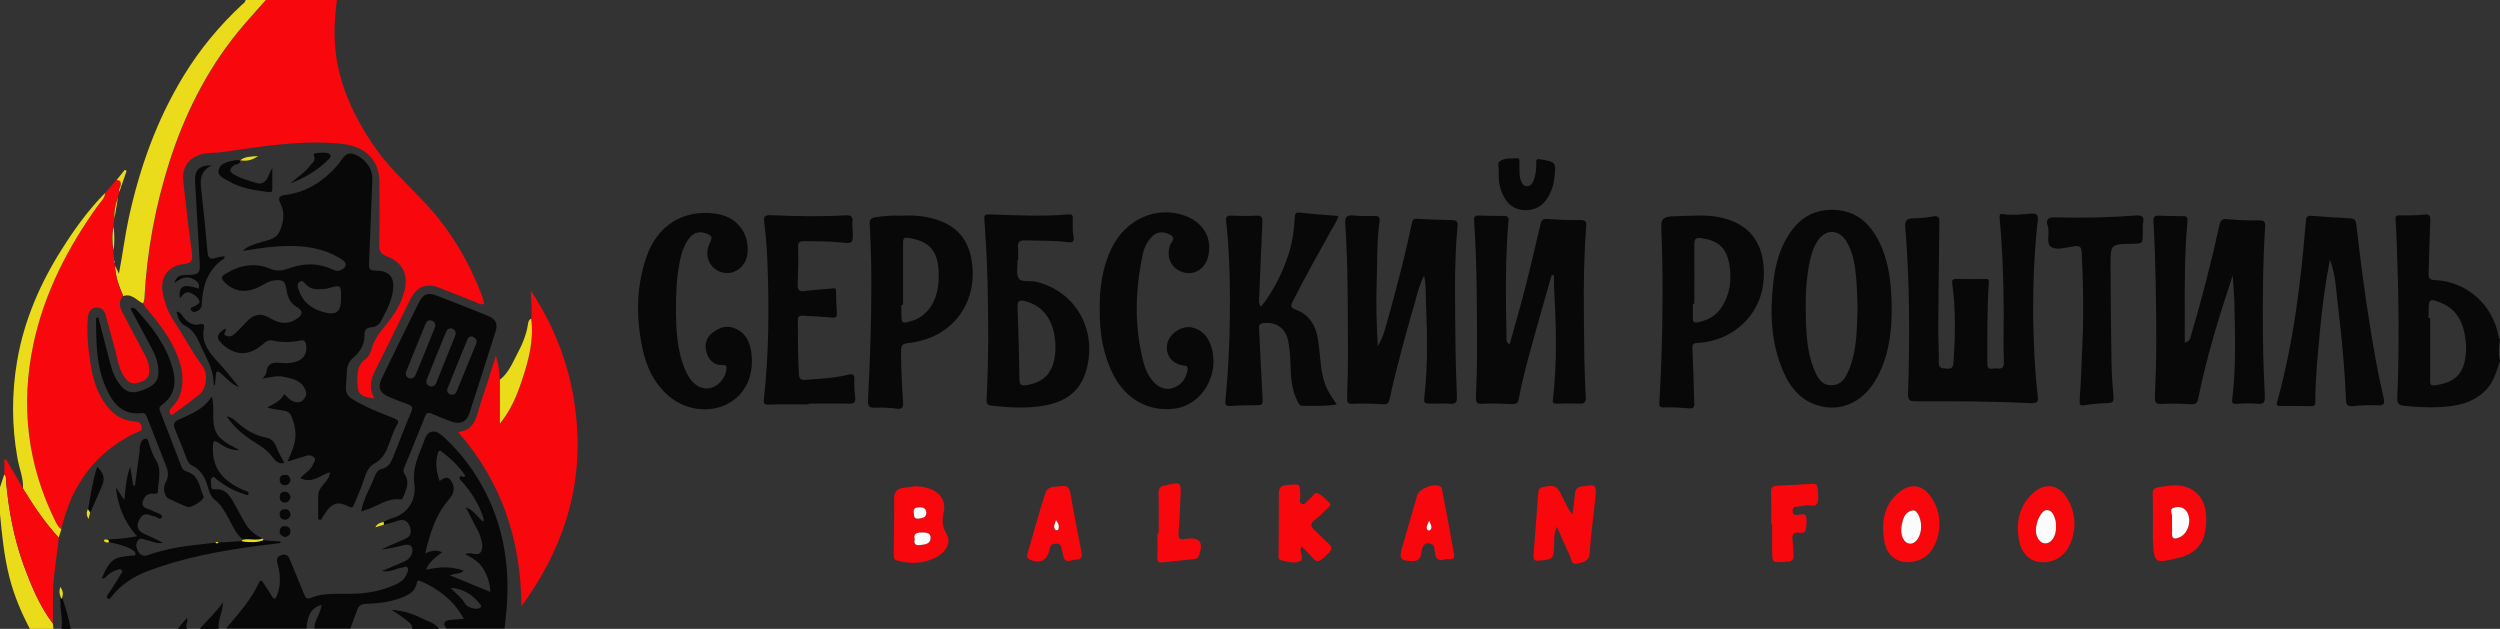 <?xml version="1.0" encoding="utf-8"?>
<!-- Generator: Adobe Illustrator 24.1.2, SVG Export Plug-In . SVG Version: 6.00 Build 0)  -->
<svg version="1.1" id="_Слой_1" xmlns="http://www.w3.org/2000/svg" xmlns:xlink="http://www.w3.org/1999/xlink" x="0px"
	 y="0px" viewBox="0 0 1589.3 399.8" style="enable-background:new 0 0 1589.3 399.8;" xml:space="preserve">
<rect x="0" y="0" width="1589.3" height="399.8" fill="#333333" stroke="none"/>
<style type="text/css">
	.st0{fill:#FCFCFC;}
	.st1{fill:#F8080C;}
	.st2{fill:#080808;}
	.st3{fill:#EBDC1B;}
</style>
<g>
	<path class="st0" d="M39.2,379c-0.2,0.3-0.4,0.6-0.5,0.8c0.1,0.3,0.3,0.6,0.4,1c0.1-0.3,0.3-0.6,0.4-0.9
		C39.4,379.6,39.3,379.3,39.2,379z M166.9,343.6L166.9,343.6c3.8,0.3,7.6,0.5,11.4,0.8C174.5,344.1,170.7,343.8,166.9,343.6z
		 M167,342.3L167,342.3L167,342.3c0.1,0.1,0.1,0.1,0.2,0.2C167.1,342.5,167.1,342.4,167,342.3z M154,343.3c-0.2,0.2-0.2,0.4,0.1,0.8
		c0,0,0,0,0,0C153.8,343.7,153.9,343.5,154,343.3z M57.3,326c-0.1,0.3-0.2,0.7-0.2,1C57.2,326.6,57.3,326.3,57.3,326L57.3,326z
		 M44.5,319.2c0.7-1.6,1.3-3.1,2-4.6C45.8,316.1,45.2,317.7,44.5,319.2z M41.9,326.4c0.5-1.6,1.1-3.2,1.7-4.8
		C43,323.1,42.4,324.8,41.9,326.4z M39,336.5L39,336.5c-0.6,1.8-1.1,3.6-1.7,5.3C37.9,340.1,38.5,338.3,39,336.5
		c0.6-2.6,1.3-5.2,2-7.6C40.3,331.3,39.6,333.9,39,336.5z"/>
	<path class="st1" d="M307.8,193.2c-2.3,0.8-4-0.6-5.6-1.2c-7.6-2.9-15.1-6.1-22.7-9c-8.4-3.3-14.5-0.9-18.6,7.2
		c-7.4,14.9-14.6,29.9-22.1,44.7c-3.1,6.1-4.6,12-0.7,18.4c-9.8-1.2-11-2.9-10.9-12c0-5.2,0.5-9.8,5.3-13.1c1.6-1.1,2.9-3.4,3.4-5.4
		c1.5-6.4,5.4-11.3,9.4-16.2c5.2-6.3,9.6-13.2,11.7-21.2c2.8-10.6-0.8-18.5-11-22.4c-3.7-1.4-5-3.3-4.9-7.2
		c0.3-13.3,0.1-26.7,0.1-40c-0.1-14.6-9.4-22.9-24.1-24.4c-25.4-2.6-50.1,1.6-75,5.2c-3.9,0.6-8,0.4-11.9,1
		c-9.4,1.6-14.7,8.1-13.7,17.5c1.6,15.2,3.4,30.4,5.5,45.6c0.6,4.4,0.1,6.5-5,7.1c-11.1,1.4-16,9.5-13.1,20.7
		c1.3,5.2,3.1,10.2,6.1,14.7c6.5,9.9,11.9,20.4,19,29.9c3.4,4.6,2.3,14-2.2,17.6c-5.1,4.2-10.6,8.1-15.9,12
		c-0.7,0.5-1.7,1.6-2.5,0.5c-0.9-1.1-0.8-2.5,0.3-3.6c2.5-2.5,4.6-5.3,5.8-8.7c2.9-8.5,1.4-16.8-1.7-24.8
		c-4.3-11-11.4-20.2-18.9-29.2c-1.1-1.3-2.3-2.4-2.7-4.1c0.3-0.9,0.8-1.9,0.8-2.8c1.5-29.9,6.9-59,16-87.5
		c9.6-29.9,23.4-57.5,43.2-82c5.7-7.1,12-13.7,18-20.6h45c-1.2,9.1-1.9,18.2-1.3,27.3c1.4,24.2,11.1,45.2,24.4,65
		c9.3,13.7,21.6,24.8,32.9,36.8c16.5,17.6,28.4,38,36.8,60.6C307.2,190.7,307.4,191.9,307.8,193.2z"/>
	<path class="st2" d="M303,303c-6-9.6-13.2-18.3-21.7-25.9c-5-4.4-9.4-3.6-11.5,2.7c-3.1,8.9-7.9,16.9-6.4,27.7
		c1.3,8.7-2.7,18.4-13.5,21.7c-2.1,0.6-4,1.6-6,2.5c0.1,0.6,0.1,1.2,0.1,1.9c3-0.8,6.1-1.5,9.1-2.6c4.2-1.5,6.4,0.8,7.6,4.2
		c1.1,3.3,0.2,6.1-3.5,7.6c-5,2-9.9,4.3-14.8,6.5c5-0.4,9.7-1.6,14.5-2.8c4.1-1,6.1,1.1,5,5.2c-0.8,2.8-2.8,4.4-5.4,5.5
		c-4.2,1.8-8.3,3.5-13.7,5.8c5.6,1.1,9.1-1.8,13-2.2c1.1-0.1,2.3-1.2,3.2,0c0.8,1,0.3,2.2-0.1,3.3c-1.2,3.8-4.1,6-7.5,7.5
		c-7.9,3.7-16.3,5.4-25.1,5.8c-9.7,0.5-19.7-1.1-29.1,2.8c-2.5,1-3.1-0.7-3.9-2.5c-2.8-6.9-5.7-13.8-8.5-20.7
		c-1.1-2.8-2.1-5.4-6-4.1c-3.7,1.3-2.8,3.8-2.1,6.5c1.7,6.4,1.8,12.8-0.6,19.1c-1.1,2.7-2,2.7-3.4,0.3c-1.7-2.8-3.6-5.6-5.4-8.4
		c-0.9-1.3-1.7-2.1-2.7,0.1c-5,11-13.2,19.8-20.8,29h51c0.7-8.8,3.6-13.5,9.6-14.9c-0.5,5.4-4.6,9.6-4.6,14.9h23
		c1.5-4.2,2.9-8.4,4.6-12.5c1.3-3.3,4.6-3.1,7.3-3.2c6.5-0.2,13-1.2,19.1-3.3c5.1-1.8,10.1-3.8,11.2-10.1c0.2-1.2,0.8-1.7,2-1.2
		c11.7,5.1,21.4,12.4,27.9,24.2c-3.3,0.3-6,0.4-8.8,0.7c-3.7,0.5-4.8,2.2-2.3,5.4h37c0.4-4,0.8-7.9,1.2-11.9
		C324.6,357.6,319.3,329.1,303,303z M305,386.5c-2.3,1.3-7.8-0.2-9.2-2.6c-2.3-4.1-6.2-6.6-9.3-10.2c7.9,0.5,13.9,4.3,18.7,10.4
		C305.9,384.9,306.3,385.7,305,386.5z M286.1,365.8c3.3-1.6,6.3-0.6,8.7-3c-7.9-2.9-15.6-2.5-23.9-0.6c1.9-5.4,6.2-7.9,10.2-11.1
		c-3.7-1.7-6.8-1.1-10.8,0.7c3.1-12.7,6.5-24.2,14.6-33.7c2.6-3,4.6-6.1,2.9-10.4c-1.9-4.6-4-5.3-8.3-1.9c-2.2-6-2.9-11.9-1.1-17.9
		c0.8-2.8,2.5-0.7,3.4,0c5.4,4.1,10.2,8.9,14,14.5c-1,1.9-2.8-0.7-3.5,0.8c-0.7,1.5,0.9,2.3,1.7,3.3c5.7,6.6,10.4,13.8,13.1,22.2
		c0.2,0.6,0.4,1.3,0.5,1.9c0,0.2-0.3,0.5-0.6,1c-3.3-2.8-5.5-6.6-9.4-8.5c-0.2,0.3-0.5,0.6-0.7,0.9c2.3,4.4,4.5,8.8,6.8,13.2
		c0.2,0.4,0.5,0.9,0.7,1.3c1.3,3.6,3,7.6,1.8,11.2c-1.7,5.2-6.6,0.5-10.4,2.6c4.7,2.5,9,5,11.6,9.5c2.5,4.4,4.1,8.9,4.3,14.5
		C303,372.8,295,369.5,286.1,365.8z"/>
	<path class="st3" d="M169,0c-6,6.8-12.2,13.5-18,20.6c-19.8,24.5-33.6,52.1-43.2,82c-9.1,28.5-14.5,57.6-16,87.5
		c-0.1,0.9-0.5,1.9-0.8,2.8c-4.1-1.7-7.1-6.6-12.6-4.7c-2.7-6.2-5.1-12.4-5.2-19.3c0.7,1.4,1.3,2.9,2.4,5.1
		c2.4-12.4,3.8-24.1,6.3-35.7c7-31.9,17.8-62.2,34.9-90.2c10.2-16.7,22.6-31.7,36.9-45c0.9-0.9,2.3-1.5,2.4-3.1H169z"/>
	<path class="st3" d="M34,399.8H19c-5.6-10.6-10.2-21.6-13.1-33.2c-3.3-13-4.6-26.4-5.9-39.8v-17c0.9-2.7,1.8-5.5,2.7-8.2
		c1.4,1.1,1,2.7,1.1,4.2c1.6,18.1,4.9,35.8,11,52.9C19.7,372,25,385,33.6,396.4C33.7,397.5,33.9,398.6,34,399.8z"/>
	<path class="st2" d="M262,399.8c0.3-3.3-2.5-4.5-4.4-6.1c-2.3-2-5-3.5-8.7-6c8.2,0.5,14.4,2.9,20.4,5.9c3.4,1.7,7.5,2.6,9.7,6.2
		C273.3,399.8,267.6,399.8,262,399.8z"/>
	<path class="st2" d="M139,399.8h-12c4.6-5.4,9.9-10,14.8-17C141.5,389.7,138.3,394.4,139,399.8z"/>
	<path class="st2" d="M39,399.8c1.1-5.6-0.6-11.1-0.6-16.6c0-1-0.3-1.9,0.3-3.3c0.1-0.3,0.3-0.5,0.5-0.8c0.1,0.3,0.2,0.6,0.3,0.8
		c2.5,6.8,4.1,13.3,5.5,19.9H39z"/>
	<path class="st2" d="M119,399.8h-6c1.9-2.3,3.7-4.6,5.8-7C120,395.3,117.3,397.6,119,399.8z"/>
	<path class="st2" d="M250,265.7c-5.7-2.3-11.5-4.4-17-7.1c-16.3-8.2-12.9-7.3-12.5-22.5c0.1-3.7,1.4-6.4,4.3-8.9
		c4.1-3.5,7-8.1,6.9-13.9c-0.1-3.4,1-5.1,4.7-5.3c2.2-0.1,4.4-1.4,5.7-3.7c3.2-6,6.5-12,7.6-18.8c1.5-9-1.9-13.5-11-13.5
		c-3.5,0-4.2-1.1-4.1-4.2c0.8-17.8,1.3-35.5,2.1-53.3c0.3-6.8-3.5-12.7-10.4-16c-6.6-3.1-8.3,2.4-11.2,5.9
		c-8.7,10.2-19.3,17.4-32.7,19.4c-4.9,0.7-6.2,1.3-3.8,6.3c2.5,5.2,1.7,10.9-0.6,16.5c-2.1,5.2-6.7,5.7-11.1,7.1
		c-4.4,1.3-9,2.3-12.7,5.8c7.4-1,14.3-2.3,21.2-2.8c14.6-1,29-0.1,41.8,8.2c3.7,2.3,3.4,4.9-0.5,6.8c-1.8,0.9-3.4,0.5-5.2-0.4
		c-8.9-4.1-17.9-4.2-27.2-0.9c-3.9,1.4-7.8,2.4-12.1,0.6c-10.3-4.4-20.1-2.5-29.3,3.4c-2.3,1.4-2.3,2.6-0.5,4.6
		c6.3,6.8,14.7,7.8,24,2.5c2.6-1.5,5.1-3,8.2-3.3c5.4-0.5,6.7,0.5,7.5,5.9c0.7,4.5,2.2,8.6,6.6,11.1c4,2.3,4,4.8,0.1,7.4
		c-5.4,3.7-10.8,3.4-16.4,0c-6.7-4-11.1-3.1-16.3,2.6c-2.1,2.3-4.3,4.6-6.6,6.8c-1.6,1.6-3.6,2.4-5.9,1.4c-2.7-1.2,1.2-3.1-0.4-4.5
		c-5.7,3.4-6.1,6.2-1.5,10.2c8.3,7.2,16.6,7.2,25.1,0c1.9-1.6,3.5-3.3,6.5-2.6c5.7,1.2,11.6,1.3,17.4,0c2.7-0.6,3.6,0.6,3.9,2.9
		c0.6,4.6-0.7,8.1-5.3,10.1c-3,1.3-6.2,1.5-9.3,1.3c-5-0.4-10-1.2-10.7,6.1c-0.1,1.1-1.3,2.2-2.3,3.7c4.7-0.5,8.9-2.1,13.2-1.1
		c5.5,1.2,11.2,2.1,13.9,8.2c1,2.3,0.6,4.2-0.9,6c-1.5,1.9-3.4,2.4-5.8,1.8c-2.8-0.7-4.4-2.7-6.6-5c-2.5,4.5-6.8,6.4-11.1,8.5
		c3.7,1,7.1,1.6,10.5,2c2.3,0.3,4,1.2,5,3.5c1.4,3.2,2.3,6.5,2.6,10c0.5,6.7-2.2,12.5-5,18.9c4.6-1.4,8.3-2.6,12.1-3.7
		c1.7-0.5,3.4-0.2,4.7,1c1.6,1.5,0,3.1-0.6,4.5c-1.5,3.8-5.3,5.7-8.1,8.7c7.3,3.9,12.6-1.8,18.9-3.7c-0.7,6.4-7.3,8.8-7.5,14.4
		c-0.2,5.2,0,10.4,0,15.6c0.6,0.1,1.1,0.2,1.7,0.3c0.9-1.5,1.8-3,2.8-4.4c4.4-6.5,8-7.6,15.1-4c2.3,1.2,2.7-0.3,3.2-1.5
		c1.6-3.4,2.9-7,4.4-10.5c2.3-5.5,2.9-12.3,8.5-15.4c5.4-2.9,7.5-7.6,9.4-12.7c1.5-3.9,2.7-7.9,4.7-11.5
		C254.3,267.6,252.6,266.8,250,265.7z M204.6,198.1c-7.1-2.2-12.3-6.5-14.7-13.7c-0.6-1.6-1.4-3.7,0.4-5.1c2.2-1.6,3.2,0.6,4.4,1.8
		c3.7,3.7,8.3,2.7,12.7,2.5c0.5,0,0.9-0.3,1.4-0.4c8-2.2,8-2.2,8,6.1C216.9,198.6,213.7,200.9,204.6,198.1z"/>
	<path class="st1" d="M55.8,202.5c-0.8,9.8,0.3,19.6,1.8,29.3c1.3,8.1,3.5,15.9,7.9,22.9c4.7,7.4,10.8,12.6,20,13.2
		c2.4,0.2,4.2,0.9,4.6,3.6c0.4,2.7-2,2.8-3.5,3.5c-15.6,7.4-27.2,17.9-35.4,31c-0.9,1.4-1.7,2.8-2.5,4.2c-0.8,1.4-1.5,2.9-2.3,4.4
		c-0.7,1.5-1.4,3-2,4.6c-0.3,0.8-0.6,1.6-0.9,2.3c-0.6,1.6-1.2,3.2-1.7,4.8c-0.3,0.8-0.5,1.6-0.8,2.5c-0.8,2.5-1.4,5-2,7.7h0v0
		c-1.8-1.1-2.8-2.9-3.6-4.7c-18-36.1-22.5-74-14.1-113.4c6.9-32.5,21.9-61.4,41.3-88.2c1.7-2.3,4.3-4.3,4.3-7.6
		c2.4-2.7,4.8-5.4,7.1-8.2c2.5-0.2,3,1.3,2.6,3.4c-0.2,1.4-1.5,2.5-0.8,4c-0.3,1.2-0.6,2.5-0.9,3.7v0c-0.2,0.5-0.3,0.9-0.5,1.4
		c-1.3,3.8-2,7.7-1.7,11.8c-0.2,1.8-0.4,3.5-0.6,5.2v0c-1.1,5-0.9,10.1-0.2,15.2c0.3,2.3,0.5,4.6,0.8,6.9c-0.4,0.3-0.4,0.5,0,0.8
		c0.1,0.7,0.2,1.4,0.3,2.1c0.2,6.8,2.5,13.1,5.2,19.3c-2.9,3.2-2.4,6.5-0.6,10c4.8,8.9,9.4,17.9,14.2,26.9c1.3,2.4,2.4,4.7,2.8,7.4
		c1,6.6-0.6,9.1-7,10.9c-3.1,0.9-5.4,0.1-7.5-2.4c-4.8-5.8-5.3-13.2-7.3-20c-1.9-6.5-3.5-13.2-5.3-19.7c-0.9-3.3-2.3-6-6.3-5.8
		C57.1,195.8,56.1,199.1,55.8,202.5z"/>
	<path class="st2" d="M1295.4,251.3c0.5,4.1,0,5.2-4.6,5c-24.3-1.2-48.6-1.3-72.9-1.2c-3.5,0-5-0.2-4.9-4.7
		c1.1-35.4,1.1-70.8-1.8-106.2c-0.3-3.9,0.9-5.3,4.7-5.4c4.3-0.1,8.7-0.4,12.9-1.2c3.7-0.7,4.2,0.8,4.1,3.9
		c-0.3,22.6-0.6,45.3-0.7,67.9c0,7,0.5,14,0.3,21c-0.1,3.9,2.3,3.7,4.8,3.9c2.7,0.3,4.3-0.2,4.5-3.5c1.2-16.8,1.6-33.6-0.7-50.3
		c-0.4-2.7,0.3-3.2,2.7-3.2c6,0.1,12,0.2,18,0c2.3-0.1,2.7,0.6,2.5,2.8c-1.1,16.6-0.9,33.3-0.9,49.9c0,2.7-0.2,5.1,3.8,4.3
		c2.8-0.6,6.9,1.8,6.7-4.2c-0.4-10.3-0.1-20.6-0.1-31c-0.1-20.1-0.7-40.2-2.6-60.3c-0.2-2.3,0.2-3.1,2.4-2.7
		c5.8,0.9,11.6,0.2,17.4-0.3c3.9-0.3,4.8,0.8,4.4,4.6c-2.2,20-3,40.1-2.9,60.3C1292.8,217.5,1293.4,234.4,1295.4,251.3z"/>
	<path class="st1" d="M331.5,385.4c-0.3-42.6-12.8-79.3-40.3-110.8c11.3-0.8,11.9-11.2,14.8-19.7c3.2-9.3,6.1-18.8,9.2-28.6
		c2,5.2,2,10.2,2.6,15.2v27.9c6.8-8.3,10.7-17.6,13.9-27.2c4.3-12.8,7.8-25.7,6.1-39.5c0.5-6-0.2-11.9-0.4-18
		c17.4,26.1,27.2,54.9,29.4,86.2C369.7,312.8,357.1,350.4,331.5,385.4z"/>
	<path class="st2" d="M1008.4,143.7c-2.2,27.9-1.5,55.9-1.2,83.8c0.1,8.3,0.5,16.6,0.9,24.9c0.2,3.3-0.9,4.4-4.2,4.2
		c-4.7-0.2-9.3-0.1-14,0c-2,0.1-3,0-2.7-2.6c2.9-24.2,2-48.5,0.7-72.7c-0.1-2.1,0-4.2,0-6.2c-0.5-0.1-1-0.1-1.5-0.2
		c-3.8,13.5-7.8,27.1-11.5,40.6c-3.5,12.6-7,25.3-9.4,38.2c-0.5,2.7-1.8,3.3-4.4,3.2c-6.2-0.3-12.3-0.6-18.5-0.2
		c-3.7,0.2-4.4-0.8-4.3-4.3c0.4-10,0.7-19.9,0.7-29.9c-0.1-27.4,0-54.9-1.9-82.3c-0.2-2.5,0.7-3.2,3.1-3.2c5.3,0.2,10.7,0.3,16,0.3
		c3.2,0,2.9,1.8,2.7,3.9c-1.5,17.6-1.7,35.2-1.5,52.9c0.1,6.7,0.2,13.3,0.3,20c0,1.6-0.5,3.4,2,4.8c3.1-11.2,6.3-22.1,9.2-33.2
		c3.7-14.3,7.1-28.7,10.4-43.1c0.6-2.7,1.6-3.7,4.7-3.4c7,0.6,14,0.8,20.9,0.7C1008,139.9,1008.6,141,1008.4,143.7z"/>
	<path class="st2" d="M926.6,143.7c-2.4,25.6-1.5,51.2-1.3,76.8c0.1,10.6,0.5,21.3,0.9,31.9c0.1,3.2-0.8,4.5-4.2,4.3
		c-3.7-0.3-7.3-0.1-11-0.1c-6.2,0-6,0-5.3-6.3c2.1-19.4,1.6-38.9,0.8-58.3c-0.2-5.2,0.2-10.4-1.2-16.9c-3.3,6.8-4.6,12.9-6.3,18.8
		c-5.7,19.8-11.2,39.7-15.6,59.8c-0.6,2.7-1.4,3.4-4.2,3.3c-6.3-0.4-12.7-0.6-19-0.3c-3.3,0.2-3.9-0.8-3.8-3.8
		c0.3-10.3,0.6-20.6,0.5-30.9c-0.1-26.6,0.1-53.2-1.7-79.8c-0.3-4.2,0.9-5.6,5.1-5.2c4.5,0.4,9,0.4,13.5,0.3
		c2.8-0.1,3.5,0.8,3.2,3.5c-1.7,12.7-1.4,25.5-1.8,38.3c-0.5,13.6-0.1,27.3,0.7,41c3.8-6.2,5.2-13,7.1-19.7
		c5.4-19.5,10.5-39.1,14.7-59c0.5-2.2,1.4-2.4,3.4-2.3c7.3,0.4,14.6,0.7,21.9,0.8C925.8,140,926.9,140.7,926.6,143.7z"/>
	<path class="st2" d="M1440,144.3c-1.5,23.3-1.6,46.5-1.4,69.8c0.1,12.6,0.6,25.3,1.2,37.9c0.2,3.7-0.8,5.1-4.6,4.7
		c-4.3-0.4-8.7-0.3-13,0c-2.7,0.2-3.5-0.3-3.1-3.1c2.4-19.5,1.8-39.2,1.4-58.8c-0.1-6.6-0.8-13.1-1.1-19.7
		c-8.6,25.8-16.6,51.6-21.9,78.1c-0.6,3.1-1.8,4-5,3.8c-6-0.4-12-0.6-18-0.2c-3.9,0.2-4.8-0.9-4.6-4.6c0.5-12,0.9-23.9,0.9-35.9
		c-0.1-25.1-0.4-50.2-1.8-75.3c-0.2-2.7,0.4-4,3.4-3.9c5.1,0.3,10.3,0.3,15.5,0.3c2.4,0,2.9,0.9,2.7,3.4
		c-1.8,20.1-1.8,40.2-1.7,60.3c0,5.5,0,10.9,0,16.7c3.3-0.7,3.4-2.8,4-4.6c6.8-23.1,12.9-46.4,18-70c0.7-3,1.6-4.3,5.2-3.9
		c6.6,0.7,13.3,0.9,19.9,0.8C1439.6,139.9,1440.2,141.1,1440,144.3z"/>
	<path class="st2" d="M1195,154.5c-5.9-12.3-14.8-20.7-29.4-21.1c-15.1-0.4-24.4,7.7-31,20.2c-4.3,8.3-6.3,17.1-7.3,26.2
		c-2.2,19.4-1.5,38.5,6.5,56.7c3.9,8.9,9.6,16.4,18.9,20.2c15,6.1,30.3,0.4,39.3-14.5c8.6-14.3,10.5-30.2,10.6-45
		C1202.5,181.6,1201.2,167.5,1195,154.5z M1176.1,233.3c-0.1,0.2-0.1,0.3-0.1,0.5c-2.3,5.3-4.6,10.9-11.4,11.1
		c-7.2,0.2-9.6-5.7-11.8-11.2c-3.5-9.1-4.3-18.7-4.7-28.4c-0.4-14-0.4-27.9,3-41.6c0.9-3.6,2.1-7,4.1-10.1c5.3-8.4,14-8.2,19,0.5
		c4,6.9,5.1,14.7,5.8,22.5c0.6,6.1,0.6,12.3,0.9,17.9C1180.5,207.9,1180.7,220.9,1176.1,233.3z"/>
	<path class="st2" d="M842.6,244.8c1.7,4.3,4.3,8.1,7.2,12.3c-7.5,1.3-14.6,0.8-21.7,0.9c-2,0-2.7-1.7-3.4-3.2
		c-3.6-7.2-4.1-15-4.3-22.8c-0.1-5-0.5-10-1.4-14.9c-1.6-8.5-7.9-12.9-16.3-11.6c-1.9,0.3-2.4,1-2.3,2.9c0.8,15.3,1.4,30.5,2.3,45.8
		c0.2,2.9-0.9,3.4-3.3,3.4c-5.8,0-11.6,0.1-17.4,0.5c-3.6,0.2-3.2-1.9-2.9-4.1c2.1-21.9,2.9-43.8,2.8-65.7
		c-0.1-15.8-0.6-31.6-2.4-47.3c-0.4-3.2,0.4-4.1,3.6-3.9c5.1,0.2,10.3,0.3,15.4,0c4-0.3,4.2,1.7,4,4.7c-0.7,15.8-1.4,31.5-2,47.3
		c-0.1,1.7-0.5,3.6,1.1,6c8.1-10.3,13.6-21.4,17.5-33.3c2.5-7.6,3.6-15.5,4-23.5c0.1-2.5,0.6-3.4,3.5-3.1c7.9,0.9,15.9,1.4,24.2,2.1
		c-0.8,3.5-3,6.3-4.6,9.2c-8.3,15-16.6,29.8-24.4,45.1c-1.3,2.7-1.5,4,1.6,5.1c9.1,3.3,13.3,10.5,14.6,19.7
		c0.7,4.8,1.1,9.6,1.6,14.4C840,235.5,840.9,240.3,842.6,244.8z"/>
	<path class="st2" d="M658.6,179.1c-3.7-0.9-9,0.5-10.8-1.9c-2-2.7-0.8-7.6-1-11.6c0.1,0,0.3,0,0.4,0c0-2.7,0.2-5.3,0-8
		c-0.4-3.6,0.7-4.9,4.6-4.8c8.8,0.3,17.6,0,26.4,1.1c3.1,0.4,5.1,0.3,4.2-4c-0.7-3.5-0.4-7.3-0.4-10.9c0-2-0.3-3-2.8-2.7
		c-16.8,1.5-33.6,0.5-50.3,0c-2.6-0.1-3.3,0.3-3.1,3.1c0.9,13.3,1.7,26.5,2,39.8c0.6,24.9,0.7,49.9-0.6,74.8
		c-0.1,2.7,0.7,3.6,3.1,3.9c11.1,1.2,22.3,1.9,33.3,0c11.5-2,21.2-7.2,25.7-18.8C698.9,213.9,686.3,185.8,658.6,179.1z M652.1,244.9
		c-2.8,0.4-3.9-0.2-4-3.2c-0.3-15.6-0.6-31.2-1.2-46.7c-0.2-4,1.6-4.4,4.7-3.6c10.7,2.8,16.3,10.2,18.5,20.6
		c0.6,3.1,0.8,6.3,0.9,7.9C671,235.6,665,243,652.1,244.9z"/>
	<path class="st2" d="M462.6,256.7c-11.6,6.1-26.9,4.1-37.4-4.9c-9.4-8-14.4-18.7-16.8-30.5c-4.1-19.5-4-39,2.6-58.1
		c6.9-19.8,23.1-30,43.2-27.5c13.8,1.7,22.3,11.9,21,25.4c-0.6,6.2-4.9,11.2-10.7,12.3c-5.2,1-11-1.7-13.4-6.5
		c-2.2-4.3-1.7-8.8,0.4-13c1.6-3.1,0.8-4.3-2.2-5.4c-5-1.8-8.8-0.7-12,4.1c-3.6,5.4-4.9,11.6-5.9,17.8c-1.4,8.2-1.6,16.5-1.7,28
		c0.2,10.5,0.5,24.2,6,37c1.1,2.5,2.4,4.7,4.1,6.8c3.5,4.1,8.4,5.7,12.9,4.2c4.5-1.5,8.7-6.8,9.1-11.6c0.2-1.7,0.1-2.8-2.2-2.7
		c-5.7,0.3-9.1-3.2-10.5-8.2c-1.3-4.7-0.3-9.3,4-12.5c4.6-3.5,9.5-4.9,14.9-2.3c6.8,3.3,9.1,9.4,9.8,16.3
		C479.2,239.6,473.5,251,462.6,256.7z"/>
	<path class="st2" d="M746.5,259.8c-16.2,2.1-30.6-6-38.5-21.1c-6.9-13.4-9.1-27.7-8.9-42.5c-0.1-13.3,1.7-26.2,7.5-38.3
		c8.8-18.3,28.1-27.1,46-21c12.4,4.2,18.4,14.6,15.4,26.4c-2,7.7-8.8,11.9-15.8,9.8c-7.6-2.3-10.9-9.2-8.5-17
		c0.6-2.1,4.3-4.5,0.4-6.7c-3.9-2.2-7.9-2.6-11.5,0.8c-3.5,3.4-5.4,7.7-6.3,12.3c-4.7,22.9-5.3,45.9,0.9,68.7
		c1.1,4.2,3.1,8.1,6,11.4c3.5,4.1,8.4,5.6,12.9,3.9c5.1-1.9,7.9-5.8,8.8-11.2c0.4-2.2-0.3-2.7-2.5-3c-7.3-0.8-11.6-6.6-10.4-13.5
		c1.1-6.6,9.2-12.1,15.8-10.6c6.7,1.5,10.3,6,12.3,12.4C775.5,238.4,764.1,257.6,746.5,259.8z"/>
	<path class="st2" d="M1511.6,257.7c-5.3-0.3-10.6-0.1-15.9,0.5c-3.2,0.3-4.1-0.8-4.3-3.7c-0.8-20.1-2.7-40.1-5.1-60.1
		c-1.2-9.9-1.5-19.9-5.1-29.4c-3,15.2-5,30.5-6.4,45.8c-1.4,14.9-2.9,29.8-2.9,44.7c0,2.3-0.9,2.8-2.9,2.7c-6.5-0.1-13-0.1-19.5-0.1
		c-2.2,0-2.4-0.6-1.9-2.6c10.5-37.6,15.1-76.2,18.3-115c0.2-3,1-3.5,3.9-3.3c8.1,0.7,16.2,1.2,24.4,1.6c3,0.1,3.5,1.8,3.8,4.2
		c2.5,21.8,5.3,43.6,8.8,65.2c2.4,14.9,5,29.8,8.5,44.6C1516,256.1,1516.1,257.9,1511.6,257.7z"/>
	<path class="st2" d="M1096,138.8c-6.5-1.7-13.1-2-18.6-1.7c-5.9,0-10.6,0.3-15.2,0.5c-5.2,0.3-6.3,2.5-6.1,7.4
		c1.2,27.6,1,55.2,0.1,82.8c-0.3,9.3-0.8,18.6-1.3,27.9c-0.1,2.4,0.1,3.5,3.1,3.3c5.3-0.2,10.6,0.2,16,0.6c2.5,0.2,3.2-0.7,3.1-3
		c-0.4-11.5-0.6-22.9-1.2-34.4c-0.2-3.1,0.2-4,3.5-4.2c21.3-1.2,40.2-16.7,41.8-40.5C1122.4,158.8,1115.5,143.8,1096,138.8z
		 M1094.2,195.7c-3.5,5.3-8.7,7.9-14.8,9.2c-2.5,0.5-3.3-0.3-3.2-2.8c0.1-3,0-6,0-9h0.9c0-12.6,0.1-25.2,0-37.8
		c0-3.5,1.1-4.5,4.7-3.9c10.5,1.6,15.6,6,17.6,16.6C1101,177.8,1099.9,187.2,1094.2,195.7z"/>
	<path class="st2" d="M1589.3,216.1c-0.3-0.7-0.8-1.4-0.9-2.2c-3.6-20.2-20.2-35-40.8-35.9c-3.2-0.1-3.8-1.2-3.7-4.1
		c0.4-11.1,0.6-22.3,1.1-33.4c0.1-2.9-0.1-4.6-3.9-4.1c-5.1,0.6-10.3,0.6-15.4,0.5c-2.3,0-3,0.5-2.8,2.7c0.3,4.5,0.6,8.9,0.7,13.4
		c1.3,33.4,1.8,66.8,0.4,100.1c-0.2,3.5,1.1,4.6,4.4,4.9c7.6,0.7,15.3,1.2,22.9,0.8c10.8-0.6,21-2.6,29.1-10.9
		c2.5-2.6,4.2-5.6,5.5-8.8c0.5-1.2,0.9-2.4,1.4-3.6c0.3-0.8,0.6-1.6,0.8-2.4c0.4-1.2,0.8-2.4,1.3-3.6
		C1588.2,225.1,1588.5,220.6,1589.3,216.1z M1566.9,229.5c-2.4,11.6-10.9,14.4-19.4,15.5c-2.5,0.3-2.6-1.1-2.6-3
		c0.1-13.3,0-26.6,0-39.9h-1v-4c0-8.2,0.6-8.7,8.3-5.4c10.3,4.3,14,13.2,15.2,23.4C1568,220.5,1567.8,225,1566.9,229.5z"/>
	<path class="st2" d="M617.6,165c-1.9-11.1-7.8-19.6-18.7-24.1c-8.2-3.4-16.7-4.2-25-3.8c-6.1-0.2-11.7,0.1-17.4,1
		c-3,0.4-3.7,1.7-3.6,4.6c1.4,24.4,1.2,48.9,0.5,73.4c-0.4,12.8-0.9,25.6-1.6,38.4c-0.2,3.7,0.8,4.9,4.7,4.7c4.5-0.3,9,0,13.4,0.6
		c3.9,0.5,4.4-1.1,4.2-4.3c-0.7-10.8-1.3-21.6-1.3-32.4c0-3.6,0.9-4.6,4.6-5C605.3,215.1,622.3,192.6,617.6,165z M596.7,178.2
		c-0.6,13.3-7.1,22.9-17.3,25.9c-6.1,1.8-6.3,1.6-6.4-4.8v-5.5h1.1c0-13.1,0-26.3,0-39.4c0-2.8,0.5-3.6,3.7-3.1
		C592.2,153.5,597.5,160.9,596.7,178.2z"/>
	<path class="st2" d="M309.8,200.6c-10.6-4.3-21.3-8.5-32-12.6c-5.9-2.3-8.8-1.1-11.7,4.7c-7.9,15.9-15.7,31.9-23.4,47.8
		c-2.8,5.7-1.2,9.4,4.7,11.9c4,1.7,8,3.2,12.1,4.7c2.5,0.9,3.1,2,1.9,4.8c-3.9,9.1-7.4,18.5-11.1,27.7c-1.5,3.9-3.1,7.6-7.9,8.6
		c-1.9,0.4-3.3,2.3-4,4.2c-2.7,7.4-7.4,14.1-8.7,22.8c1.2-0.4,1.8-0.7,2.4-0.9c7.6-2.1,13.9-8,22.5-6.8c1,0.1,1.4-0.6,1.7-1.4
		c1.9-4.8,4.4-9.5,0.9-14.6c-0.8-1.2-0.9-2.4-0.4-3.8c4.5-11,9.1-22.1,13.5-33.2c1-2.4,2.2-2.3,4.2-1.5c4.1,1.8,8.3,3.4,12.5,5
		c5.5,2,9.7,0.2,11.4-5.3c5.6-17,11-34.1,16.4-51.2C316.8,205.9,315.4,202.9,309.8,200.6z M264.6,237.4c-0.6,1.5-1.3,3.2-3.8,3.3
		c-2.1-0.5-3.5-2-2.6-4.5c4-10.1,8.2-20.2,12.3-30.2c0.8-1.9,2.2-3,4.3-2c1.9,0.9,2.4,2.5,1.5,4.6
		C272.4,218.2,268.6,227.8,264.6,237.4z M274.2,245.8c-2.1-0.6-4-1.8-2.9-4.5c4-10,8-20,12.1-29.9c0.7-1.7,2-3.4,4.2-2.4
		c2.1,0.9,2.6,2.6,1.6,4.9c-3.9,9.5-7.7,19.1-11.5,28.6C277.2,244.1,276.4,245.6,274.2,245.8z M302.7,218.5
		c-4.1,10.1-8.3,20.2-12.4,30.3c-0.6,1.4-1.5,2.2-3.3,2.1c-2.1-0.4-3.4-1.8-2.4-4.2c4.1-10.3,8.3-20.6,12.5-30.8
		c0.7-1.7,2.1-2.6,4-1.6C302.6,215.2,303.5,216.6,302.7,218.5z"/>
	<path class="st2" d="M539.4,256.6c-8.5-0.2-17,0-25.5,0v0.5c-8.3,0-16.6-0.2-24.9,0.1c-2.8,0.1-3.8-0.3-3.4-3.3
		c3.2-28.8,3.4-57.7,2.3-86.6c-0.3-8.5-1-16.9-2-25.3c-0.4-3.8-0.6-5.4,4.3-5.2c15.8,0.7,31.6,1,47.4,0.1c3.5-0.2,4.8,0.9,4.3,4.4
		c-0.2,1.8,0.1,3.7,0.2,5.5c0.2,8.1,0.2,8.2-8.1,7.3c-7.6-0.8-15.3-0.7-22.9-0.8c-2.7,0-3.8,0.6-3.7,3.6c0.2,8,0,16-0.3,23.9
		c-0.1,3.5,0.8,4.7,4.5,4.2c5.8-0.8,11.6-1,17.4-1.6c1.5-0.2,2.5-0.4,2.5,1.7c0,4.6,0.2,9.3,0.5,13.9c0.1,2.3-0.4,3.2-3.1,2.9
		c-6.1-0.6-12.3-0.8-18.4-1.2c-2.2-0.1-3.4,0.4-3.3,3c0.1,11.5,0,22.9,0.7,34.4c0.2,3,1.5,3.6,4.1,3.4c9.1-0.7,18.3-1.1,27.2-3.3
		c2.8-0.7,4-0.2,3.9,3c-0.1,3.8,0,7.7,0.6,11.4C544,256.2,542.5,256.7,539.4,256.6z"/>
	<path class="st2" d="M1362.4,141.6c-0.4,2.1-0.2,4.3-0.2,6.5c0,6.8,0,6.8-7.1,6.9c-13.4,0.2-13.4,0.2-13.4,13.8
		c0.1,20.1,0.3,40.3,0.6,60.4c0.1,7.6,0.6,15.3,1.3,22.9c0.3,3.6-1,4.1-4.1,4.2c-4.5,0.1-9,0.4-13.4,1.2c-3.3,0.6-4.3,0.5-4-3.4
		c0.9-12.4,1.2-24.9,1.8-37.4c0.8-18.6,0.4-37.2-0.5-55.9c-0.2-4-1.3-4.8-5-4.2c-4.8,0.7-10.6,2.5-14.2,0.6
		c-3.9-2.1-0.9-8.8-2.4-13.3c-1.6-4.8,0.5-5.8,5-5.7c17,0.4,34,0.1,50.9-1.2C1361.5,136.8,1363.3,137.5,1362.4,141.6z"/>
	<path class="st2" d="M119.2,322.3c-3.9-1.3-7.4-3.4-11.2-4.9c-3.6-1.3-4.8-7.1-2.6-11c1.9-3.3,1.6-6.5,0.4-9.6
		c-4-10.6-8.3-21-12.3-31.5c-0.7-1.8-1.4-2.9-3.4-2.7c-11.4,1.5-17.7-5.3-22-14.4c-7-14.6-7-30.4-7-46.1c0.5-0.1,0.9-0.2,1.4-0.3
		c2.5,9.8,5.1,19.5,7.6,29.3c1.4,5.5,3.5,10.7,7.5,15c4.4,4.7,9.2,3.5,14.2,1.5c4.7-1.9,8.7-4.4,8.9-10.2c0.2-5.5-1.4-10.5-3.9-15.3
		c-4.6-8.6-9.2-17.2-13.8-25.8c1.4-1.2,2.5-0.5,3.5,0.5c10.2,11,19.3,22.8,23.3,37.6c2.4,9.1,1.3,17.2-7,23.1
		c-1.8,1.3-1.6,2.5-0.9,4.2c4.5,11.6,8.9,23.2,13.4,34.8c0.6,1.7,1.8,2.8,3.5,3.3c7.9,2.3,7.9,10,10.6,15.8
		C130.3,317.6,121.7,323.1,119.2,322.3z"/>
	<path class="st2" d="M178.4,345.2c-5.1,0.7-10.1,1.3-15.2,1.9c-23.7,3.2-47.2,7.5-69.6,16.1c-8.7,3.3-16.3,8.2-22.2,15.5
		c-0.8,0.9-1.6,2.8-3,1.7c-1.2-0.9,0-2.2,0.8-3.3c2.6-3.8,5-7.8,7.4-11.8c0.6-0.9,1.7-1.9,0.6-3c-0.8-0.8-1.9-0.3-2.8,0
		c-2.4,0.8-4.6,2-6.4,3.8c-0.9,0.9-1.7,2.1-3.3,1.4c5.5-12.1,7.3-13.4,19.5-14.3c0.8-0.1,1.7,0.3,1.9-0.9c0.2-1-0.4-1.6-1.1-2.1
		c-3.1-2.4-6.8-3.3-10.5-4.4c-1.8-0.5-3.6-0.7-5.4-1.1c0.1-0.7,0.2-1.4-0.6-1.8c6-0.1,11.9-0.8,18.6-2c-8.1-9-12.2-19.4-13.4-31
		c1.8,2.7,3.5,5.4,5.3,8c0.9-6.9,1-13.7,3.8-21.2c0.7,4.7,1.3,8.3,1.9,12c0.4,0,0.8,0,1.1,0c1-7.1,1.9-14.2,2.9-21.3
		c0.2-1.2,0-2.3,0.2-3.5c0.3-2.3,1.4-4.7,3.4-5c2.1-0.3,2.1,2.5,2.7,4.1c1.3,3,2.1,6.4,3.9,9.1c4.3,6.5,1.6,13.4,1.5,20.1
		c0,2.1-1.8,1.7-3,1.6c-3.9-0.2-6,2.1-6.7,5.4c-0.7,3.3,2.3,3.9,4.6,4.8c2,0.9,3.9,1.8,5.9,2.6c1.2,0.5,2.3,1.3,1.6,2.5
		c-0.4,0.8-1.8,0.8-2.6,0.1c-1.2-1.1-2.8-0.9-4.2-1.5c-4.4-2.1-6.6,0.4-8,4c-1.6,4,0.6,6.3,4,7.8c3.9,1.8,7.7,3.4,11.5,5.6
		c-3.8,0.8-7-1.1-10.4-1.8c-1.9-0.4-4-1.8-5.5,0.4c-1.6,2.3-0.9,4.8,0.4,7.1c1.4,2.3,3.5,3,6,2.1c5.2-1.8,10.4-3.2,15.8-4.3
		c9-1.9,18.1-2.4,27.1-3.7h0c0.6,0.5,1.3,0.7,2,0c5.1-0.3,10.1-0.6,15.2-0.9c0,0,0,0,0,0c1.3,0.2,2.6,0.3,3.9,0.4
		c2.1,0.1,4.3,0.1,6.4-0.3c0,0,0,0,0,0c0.8-0.2,1.6-0.4,2.4-0.7c0,0,0,0,0,0c3.8,0.3,7.6,0.5,11.4,0.8
		C178.3,344.6,178.4,344.9,178.4,345.2z"/>
	<path class="st3" d="M21.3,218.4c-8.4,39.4-3.9,77.2,14.1,113.4c0.9,1.7,1.8,3.5,3.6,4.7v0h0c-0.6,1.8-1.2,3.5-1.7,5.3
		c-8.8-9.5-16-20.2-22.7-31.2c0.4-6.7-2.4-12.8-3.5-19.3c-3.7-20.7-3.7-41.3-0.2-61.9c4.4-25.7,14.6-49.2,28.5-71.1
		c8-12.7,16.8-24.9,27.4-35.6c-0.1,3.3-2.6,5.3-4.3,7.6C43.2,157.1,28.3,185.9,21.3,218.4z"/>
	<path class="st1" d="M1014.1,317.3c-1.1,11.4-2.8,22.8-3.5,34.2c-0.4,5.8-4.4,5.9-8.1,6.8c-3.8,0.9-3.4-2.8-4.4-4.8
		c-2.8-5.8-5.3-11.7-8.3-18.6c-2.2,4.4-1.6,8.2-1.8,11.8c-0.5,8.9-0.6,8.8-9.4,9.7c-3.5,0.4-3.9-0.9-3.7-3.8c1.1-13.1,2-26.2,3-39.3
		c0.2-2.2,1-3.2,3.2-3.7c7.2-1.5,8.6-0.8,11.9,5.8c1.8,3.6,3.3,7.5,6.7,11.6c0.6-4.9,1.2-8.8,1.5-12.7c0.2-3.1,1.2-4.7,4.7-5.1
		C1014.9,307.9,1015,307.8,1014.1,317.3z"/>
	<path class="st1" d="M34.4,365.8c-1.2,10.2-0.6,20.4-0.8,30.6C25,385,19.7,372,14.9,358.7c-6.2-17.1-9.4-34.9-11-52.9
		c-0.1-1.4,0.3-3.1-1.1-4.2v-9.3c0.4-0.1,0.8-0.2,1.1-0.3c3.6,6.2,7.2,12.4,10.8,18.6c6.7,11,13.9,21.7,22.7,31.2
		C36.4,349.8,35.4,357.8,34.4,365.8z"/>
	<path class="st2" d="M167,342.3c-4.1,1.5-8.3-0.1-12.4,0.7c-5.3-3.7-7-9.9-10.2-15.1c-2.2-3.7-4.2-7.4-7.8-10.1
		c-3.3-2.5-3.9-6.9-5.2-10.6c-1.7-5-4.5-8.8-9.2-11.2c-1.6-0.8-2.5-1.9-3.2-3.6c-2.5-6.7-5.2-13.3-7.9-19.9c-1-2.4-0.5-4.3,1.8-5.4
		c8.1-3.7,16.6-6.7,21.7-15.1c2.1,7.2-0.1,14.1,1.9,20.6c2.2,7.2,8.9,9.7,15.8,13.6c-6.2,0.2-9.9-2.4-13.6-4.8
		c-2.6-1.7-3.2-1.2-3.3,1.8c-0.7,13.1,4.5,21.3,17.8,27.6c1,0.5,2.1,0.9,3.2,1.3c1.1,0.4,2,1.1,1.5,2.1c-0.6,1.2-1.6,0.2-2.5-0.1
		c-6.5-1.8-12.2-5.1-17.5-9.2c-0.9-0.6-1.8-2.3-2.9-1.4c-1.7,1.4-0.6,3.7-0.7,5.6c-0.1,1.4,0.7,2.2,2.2,2c6.3-0.7,9.3,3.6,11.9,8.1
		c2.8,4.7,5.1,9.7,8,14.3c1.4,2.3,3.2,4.1,5.3,5.7c0.5,0.3,0.9,0.7,1.4,1C164.4,341,165.7,341.7,167,342.3z"/>
	<path class="st1" d="M601.9,339.8c-3-5.1-3.2-8.9-1.9-14.7c2-9.5-6.2-15.8-18.1-16c-2.5,0.3-4.9,0.7-7.4,1
		c-4.2,0.6-6.2,2.4-6.1,7.2c0.2,11.8-0.1,23.6-0.3,35.3c0,2.1,0.3,3.3,2.7,3.9c8.2,2.2,16.2,1.7,23.8-1.9
		C601.1,351.4,604.9,344.9,601.9,339.8z M584.6,322.5c2.6-0.1,4.4,1.1,4.3,3.6c-0.1,3-2.7,3.3-5,3.6c-3.3,0.4-2.6-2.2-2.9-3.8
		C580.5,322.8,582.4,322.6,584.6,322.5z M585,346.5c-2.8,0.4-4.2-0.6-3.5-3.6c-1-4,1.5-4.4,4.6-4.4c2.6,0.1,5.6,0,5.5,3.5
		C591.5,346,588,346.1,585,346.5z"/>
	<path class="st1" d="M1402.1,324.5c-1.4-8.5-7.2-14.5-15.7-15.7c-5-0.7-9.9,0.2-14.8,1.1c-2.2,0.4-3.2,1.5-3.1,4.1
		c0.3,9.6,0.1,19.2,0.1,28.8c0.8,15.5,1,15.6,16.4,11.8c0.3-0.1,0.7-0.1,1-0.2c8.1-2.3,13.9-7.1,15.7-15.6
		C1402.6,334.2,1402.9,329.4,1402.1,324.5z M1385.6,341.5c-3,1.3-5.2,1.5-4.9-2.9c0.1-1.6,0-3.3,0-5c0,0,0,0,0,0c0-1.8,0-3.6,0-5.5
		c0-1.9-1.8-4.6,1.3-5.5c2.8-0.8,5.7-0.5,7.7,2.1C1393.6,329.8,1391.3,339,1385.6,341.5z"/>
	<path class="st1" d="M844.2,352c-1.1,1-2.2,2.1-3.3,3.1c-2.2,2-4.2,2.3-6.3-0.3c-2.1-2.5-4.5-4.8-7-7.4c-0.6,1.1-0.7,1.3-0.8,1.4
		c-0.3,2.7,2.2,6.7-0.3,7.9c-3.6,1.8-8.1,0.4-12.2-0.6c-1.8-0.5-1.5-2-1.5-3.2c0.1-13.1,0.3-26.3,0.2-39.4c0-5,3.2-5,6.6-5.3
		c6.9-0.6,6.8-0.6,7,6.3c0.1,2-1.1,5,1,5.9c2,0.8,3.4-2.1,5.1-3.3c1.7-1.3,3-4.5,4.9-3.6c2.9,1.3,5.2,4,7.6,6.3
		c1.2,1.2-0.2,2.2-0.9,2.9c-2.6,2.6-5.1,5.3-8,7.4c-3.5,2.6-3.4,4.6-0.3,7.3c2.9,2.5,5.3,5.5,8.3,7.9
		C847.2,347.7,846.8,349.7,844.2,352z"/>
	<path class="st1" d="M1313.8,316.3c-5.1-8.1-13.5-9.6-20.8-3.3c-9.3,8-11.5,18.6-9.5,30.3c1.3,7.7,6.2,12.9,12.4,13.9
		c7.8,1.2,15.2-2.3,19-9.1c2.6-4.6,3.6-9.6,3.9-13.9C1318.8,327.1,1317.1,321.4,1313.8,316.3z M1307,336.8c-0.5,5.2-3.7,9-7.2,8.6
		c-3.6-0.4-6.3-5.4-5.4-10.4c0.5-2.8,1.2-5.5,2.9-7.9c1-1.5,2.3-3.1,4.3-2.9c2.2,0.2,3.4,1.8,4.2,3.8c0.9,2.2,1.5,4.4,1.2,6.9
		C1307,335.5,1307.1,336.2,1307,336.8z"/>
	<path class="st1" d="M1227.1,315.3c-5.1-7-12.2-8.2-19.1-2.9c-10.3,7.9-12.1,19-10.2,31c1,6.7,4.3,11.9,11.4,13.6
		c6.8,1.6,15.1-1.6,18.9-7.4c3.2-5,4.9-10.5,4.8-16.7C1233,326.4,1230.9,320.5,1227.1,315.3z M1214.2,345.5
		c-4.1-0.3-6.4-5.6-5.3-11.6c0-0.2,0-0.3,0.1-0.5c0.9-4.1,2.1-8.4,7.1-9c2.7-0.3,5.4,5.7,5.3,10.8
		C1221.1,341.2,1218,345.8,1214.2,345.5z"/>
	<path class="st1" d="M687.4,350.4c-2.4-12.3-4.8-24.5-6.9-36.8c-0.7-3.9-2.4-5.2-6.1-4.5c-3.7,0.4-8.3-0.2-9.8,4.2
		c-4.1,12.8-7.7,25.8-11.4,38.7c-0.5,1.6-0.3,2.8,1.4,3.7c6,2.9,10.6,0.9,12.4-5.3c0.2-0.6,0.4-1.3,0.5-1.9c0.3-2.4,1.9-2.9,3.9-2.9
		c2.3-0.1,3.3,1.1,3.5,3.3c0.2,1.3,0.7,2.6,0.9,3.9c1,6.4,5.6,2.8,8.7,2.9C688.1,355.8,687.9,353.1,687.4,350.4z M672.6,336.9
		c-0.1,0.3-1.5,0.4-1.7,0.1c-1.6-2-0.3-3.9,0.3-6.3C673.1,332.8,673.5,334.8,672.6,336.9z"/>
	<path class="st1" d="M924.3,351.8c-2.3-13.2-4.9-26.4-7.4-39.7c-0.2-1-0.1-2-1-2.7c-3.6-2.7-13.7,1.1-15,5.6c-3.2,11-6.3,22-9.5,33
		c-2.1,7.3-1.2,8.5,6.5,8.7c4.4,0.1,5.3-2.5,5.8-5.9c0.5-3.3,1.6-6.4,6-5.1c2.7,0.8,2.1,3.5,2.5,5.5c0.6,3.3,1.4,6.1,6.9,4.3
		C920.2,354.8,925.3,357.6,924.3,351.8z M909.2,336.9c-0.3,0.3-1.6,0.2-1.8-0.1c-1.3-2.2,0.6-4,1.1-6.1
		C908.9,332.8,911.2,334.7,909.2,336.9z"/>
	<path class="st1" d="M1155.3,319.8c-1.3,3.1-5,0.9-7.7,1.5c-1.8,0.4-3.6,0.6-5.4,0.8c-1.8,0.1-2.7,0.9-2.6,2.8c0,2,0.9,2.5,2.8,2.5
		c2,0.1,4.9-1.7,5.7,1c0.8,2.6,0.3,5.6-0.2,8.4c-0.4,2.5-2.9,1.9-4.6,1.8c-3.2-0.2-4.1,1.2-3.8,4.1c0.4,3.3,0.4,6.6,0.7,9.9
		c0.3,2.9-0.8,4.4-3.8,4.4c-0.7,0-1.3,0.2-2,0.2c-7.7,0.5-7.7,0.5-7.8-7c-0.1-5.8,0-11.6,0-17.4h-0.6c0-6.6,0.1-13.3-0.1-19.9
		c-0.1-2.8,0.9-3.9,3.6-4.1c7.5-0.4,14.9-0.8,22.4-1.2c2.5-0.2,3.7,0.8,3.7,3.4C1155.6,313.9,1156.4,317.3,1155.3,319.8z"/>
	<path class="st1" d="M762.3,353c-0.7,2.1-2.2,2.3-3.8,2.5c-6.4,0.7-12.9,1.3-19.4,2c-2.4,0.2-3.6-0.3-3.4-3.3c0.3-5,0.1-10,0.1-15
		c0.3,0,0.5,0,0.8,0c0-8.3,0.2-16.6-0.1-24.9c-0.2-3.8,1.1-5.6,4.8-5.8c0.3,0,0.6-0.2,1-0.3c8.1-1.8,8.5-1.6,8.2,6.5
		c-0.3,8.1-0.7,16.3-1.3,24.4c-0.2,3.3,1,4.2,4,3.5c0.3-0.1,0.7-0.1,1-0.1C762.9,341.5,765.1,344.5,762.3,353z"/>
	<path class="st2" d="M988.1,113.2c-0.5,4.5-1.8,8.7-4.3,12.6c-3.4,5.4-8.1,8-14.5,7.8c-6.3-0.2-10.6-3.4-13.4-8.8
		c-2.5-4.8-3.5-10-3.1-16c0.3-1.8-1.3-5,0.8-6.4c3-2,7.1-1.6,10.7-1.8c2.2-0.1,1.5,2.1,1.6,3.4c0.3,3.8-0.5,7.6,1.2,11.3
		c0.7,1.5,1.4,3,3.5,3.1c2.2,0,3.3-1.3,4.1-3.1c1.6-3.7,2.1-7.7,1.9-11.7c-0.1-2.3,0.5-2.8,2.8-2.3
		C989.3,103.1,989.3,103,988.1,113.2z"/>
	<path class="st2" d="M140.9,165.4c-9.3,7-12.1,17-12.6,27.8c-0.2,3.3-1.8,4.3-4.3,5.1c-1,0.3-2-0.3-2.5-1.2c-0.8-1.3,0.3-1.6,1.3-2
		c1.8-0.8,4.5-2.4,4.1-3.6c-1-2.5-3.4-4.4-6.2-5.4c-2.4-0.9-3.7,0.7-5.1,2c-0.4,0.4-0.4,1.3-1.3,1.2c-0.7-7.6,2.3-9.1,12-5.8
		c1-3.4-1.2-4.9-3.5-6.1c-4.6-2.5-8.2-0.2-11.9,2.5c0.8-3,2.4-4.9,6.1-5c10.5-0.3,10.4-0.5,9.8-11c-0.9-16.2-1.9-32.5-2.8-48.7
		c-0.4-7.1,2.8-10.2,10.7-10.1c-7.7,3.7-7.5,9.7-6.7,16.1c1.5,12.9,2.8,25.8,3.9,38.7c0.3,3.7,1.3,5.5,5.4,4c1.7-0.6,3.6-0.7,5.4-1
		C143,164.5,141.7,164.8,140.9,165.4z"/>
	<path class="st3" d="M331.7,242.1c-3.2,9.6-7.1,18.9-13.9,27.2v-27.9c5.5-4.3,8-10.7,11.1-16.6c3.1-5.8,5.7-11.9,6.7-18.5
		c0.2-1.4,0.5-3,2.1-3.7C339.5,216.4,336,229.3,331.7,242.1z"/>
	<path class="st2" d="M152.1,246.1c-0.1,0-0.2-0.1-0.3-0.1c-4.8-1.7-7.8-5.6-11.4-8.7c-2.2-1.8-3.1-1.5-3.2,1.4
		c-0.1,2.1-0.4,4.2-0.6,6.3c-1-0.3-0.8-1.1-0.8-1.7c-0.2-7.1-3.1-13.1-6.3-19.5c-3.3-6.5-4.9-13.4-12.3-17c-2.7-1.3-4.3-5.1-5-8.7
		c2.5,0.2,3.3,2,4.3,3.4c2.8,3.4,6,5.8,10.7,4.6c2.2-0.6,2.8,0.5,2.5,2.3c-2,9.6,3.3,15.9,9.3,22.2c4.4,4.7,8.3,9.8,12.4,14.8
		C151.6,245.7,151.9,245.9,152.1,246.1z"/>
	<path class="st2" d="M152.7,101.9L152.7,101.9C152.6,101.9,152.6,101.9,152.7,101.9C152.6,101.9,152.6,101.9,152.7,101.9
		C152.7,101.9,152.7,101.9,152.7,101.9z"/>
	<path class="st2" d="M173.1,106.9c0,4.4,0,8.9,0,13.4c0,2-1.2,2-2.7,1.8c-8.7-1.2-17.4-2.4-25.2-7c-2.9-1.7-7.3-3.2-6.1-7.4
		c1.2-4.1,5.8-4.8,9.6-5.7c1.2-0.3,2.6-0.1,3.9-0.1c0.3,2.9-2.6,2.2-3.9,3.2c-2.9,2.3-3.2,4,0.2,5.9c4.5,2.6,9.5,4,14.4,5.4
		c3.4,1,5.7-1,7.1-4C171.2,110.7,171.8,108.7,173.1,106.9z"/>
	<path class="st2" d="M180.8,294.3c-4,1.1-6.1-1.8-7.8-4c-3.2-4.3-7.5-6.9-11.8-9.6c-6.4-4-12.1-8.8-17.2-16.1
		c3.8,0.8,5.1,2.5,6.7,3.9c5.2,4.5,10.9,8.2,17.8,9.5c3.7,0.7,5.8,2.5,7.1,6C176.9,287.4,178.9,290.7,180.8,294.3z"/>
	<path class="st2" d="M209.2,101c-7,7.1-15.5,12.1-24.8,15.7c4.3-3.9,9.4-6.9,12.9-11.6c1.3-1.7,3.7-3.1,2.3-6
		c-0.7-1.4,0.7-1.7,1.6-1.8c2.1-0.2,4.3-0.4,6.4-0.1C209.8,97.6,211.2,99,209.2,101z"/>
	<path class="st2" d="M64.5,309.7c-1.2,2.7-2.4,5.4-3.6,8.2c-1.2,2.7-2.4,5.4-3.6,8.1c-0.4-0.7-0.9-1.4-1.3-2.2
		c1.6-9.1,2.9-18.2,5.8-27.1C66.3,301.3,66.9,304.3,64.5,309.7z"/>
	<path class="st2" d="M184.6,338.1c-0.1,1.9-1.6,3.1-3.6,3.3c-1.9-0.6-3.3-1.6-3.2-3.8c0.1-2.3,1.6-3.3,3.6-3.1
		C183.5,334.6,184.8,336.1,184.6,338.1z"/>
	<path class="st2" d="M184.8,316.1c-0.7,1.8-1.6,3.5-3.8,3.4c-2.1-0.1-3.2-1.5-3.2-3.6c0-2.3,1.4-3.3,3.4-3.3
		C183.4,312.7,184.3,314.2,184.8,316.1z"/>
	<path class="st2" d="M184.7,326.9c-0.2,2.1-1.6,3.4-3.5,3.5c-2.1,0-3.4-1.3-3.4-3.5c0-2,1.1-3,3.1-3.2
		C183.1,323.6,184.2,324.8,184.7,326.9z"/>
	<path class="st2" d="M184.7,305c-0.2,2.1-1.6,3.4-3.5,3.5c-2,0-3.4-1.3-3.4-3.5c0-2.1,1.1-3,3.1-3.1
		C183.1,301.6,184.2,302.9,184.7,305z"/>
	<path class="st3" d="M152.6,101.9L152.6,101.9L152.6,101.9C152.7,101.9,152.7,101.9,152.6,101.9z"/>
	<path class="st3" d="M164.1,99.2c-4.2,3-7.8,3.3-11.4,2.7C155.8,99.4,159.4,99.6,164.1,99.2z"/>
	<path class="st3" d="M166.9,343.6L166.9,343.6c-0.8,0.3-1.7,0.5-2.5,0.7c0,0,0,0,0,0c-2.1,0.4-4.3,0.4-6.4,0.3
		c-1.3-0.1-2.6-0.2-3.9-0.4c0,0,0,0,0,0c-0.3-0.4-0.3-0.6-0.1-0.8c0.2-0.1,0.4-0.2,0.6-0.3c4.1-0.8,8.3,0.8,12.4-0.7h0
		c0.1,0,0.1,0.1,0.2,0.2C167.6,342.9,167.3,343.2,166.9,343.6z"/>
	<path class="st3" d="M244,333.6c-1.7,0.5-3.3,0.9-5.4,1.6c1.3-2.6,3.4-2.9,5.3-3.4C244,332.4,244,333,244,333.6z"/>
	<path class="st3" d="M57.3,325.9L57.3,325.9c-0.2,0.7-0.3,1.4-0.5,2c-0.2,0.7-0.3,1.3-0.5,2c-1.4-2.1-1.5-4.1-0.4-6.2
		C56.5,324.5,56.9,325.2,57.3,325.9z"/>
	<path class="st3" d="M39.5,379.9c-0.1,0.3-0.2,0.6-0.4,0.9c-0.2-0.3-0.3-0.7-0.4-1c-1.1-2.5-1.2-4.3-0.3-6.7
		C39.7,375.3,40.5,377,39.5,379.9z"/>
	<path class="st3" d="M69.1,344.8c-1.3,0.3-2.8-0.1-3-1.2c-0.1-0.8,1.5-0.7,2.4-0.5C69.3,343.5,69.3,344.1,69.1,344.8z"/>
	<path class="st3" d="M138.9,345c-0.7,0.7-1.3,0.5-2,0C137.6,344.3,138.3,344.3,138.9,345z"/>
	<path class="st3" d="M80.5,108.6c-1.6,4.5-3.1,8.9-4.6,13.3c-0.7-1.5,0.6-2.7,0.8-4c0.3-2.1-0.1-3.5-2.6-3.4
		c1.7-2.2,3.5-4.3,5.2-6.5C79.7,108.2,80.1,108.4,80.5,108.6z"/>
	<path class="st3" d="M72.1,159.2c-0.7-5.1-1-10.1,0.2-15.2C72.7,149.1,73,154.1,72.1,159.2z"/>
	<path class="st3" d="M75,125.6L75,125.6c-0.7,4.4-1.5,8.8-2.2,13.2c-0.3-4.1,0.4-8,1.7-11.8C74.7,126.5,74.8,126,75,125.6z"/>
	<path class="st3" d="M73,166.4c0,0.1,0,0.2-0.1,0.3c0,0,0,0.1-0.1,0.1c-0.5-0.2-0.4-0.5,0-0.8l0,0C73,166.2,73,166.3,73,166.4z"/>
	<polygon class="st2" points="248.1,387.2 247.7,387.3 248.1,387.5 	"/>
	<path class="st0" d="M581.5,342.9c-1-4,1.6-4.4,4.6-4.4c2.6,0.1,5.6,0,5.5,3.5c-0.1,4-3.7,4.1-6.6,4.5
		C582.2,346.9,580.8,345.9,581.5,342.9z"/>
	<path class="st0" d="M580.9,325.9c-0.4-3.1,1.5-3.3,3.7-3.4c2.6-0.1,4.3,1.1,4.3,3.6c-0.1,3-2.7,3.3-5,3.6
		C580.6,330,581.2,327.5,580.9,325.9z"/>
	<path class="st0" d="M1380.8,333.7c0-1.8,0-3.6,0-5.5c0-2-1.9-4.6,1.3-5.5c2.7-0.8,5.7-0.5,7.7,2.1c3.9,4.9,1.6,14.2-4.1,16.7
		c-3,1.3-5.2,1.5-4.9-2.9C1380.9,337,1380.8,335.4,1380.8,333.7C1380.8,333.7,1380.8,333.7,1380.8,333.7z"/>
	<path class="st0" d="M1307,335c0,0.5,0.1,1.2,0,1.8c-0.5,5.2-3.6,9-7.2,8.6c-3.6-0.3-6.3-5.4-5.4-10.3c0.5-2.8,1.2-5.5,2.9-7.9
		c1-1.5,2.3-3.1,4.3-2.9c2.2,0.2,3.4,1.8,4.2,3.8C1306.7,330.3,1307.3,332.5,1307,335z"/>
	<path class="st0" d="M1221.3,335.2c-0.2,6-3.4,10.6-7.1,10.4c-4-0.3-6.4-5.5-5.3-11.6c0-0.2,0-0.3,0.1-0.5c0.9-4.1,2.1-8.4,7.1-9
		C1218.8,324,1221.5,330.1,1221.3,335.2z"/>
	<path class="st0" d="M671.3,330.7c1.8,2.1,2.2,4,1.4,6.1c-0.1,0.3-1.5,0.4-1.7,0.1C669.3,335,670.6,333.1,671.3,330.7z"/>
	<path class="st0" d="M908.5,330.8c0.4,2,2.7,4,0.7,6.2c-0.3,0.3-1.6,0.2-1.8-0.1C906.1,334.7,908.1,332.9,908.5,330.8z"/>
	<path class="st2" d="M296.8,324c-0.2-0.3-0.8-0.7-0.7-0.8c0.4-0.8,0.9-0.4,1.4,0C297.3,323.4,297.1,323.7,296.8,324z"/>
</g>
</svg>

